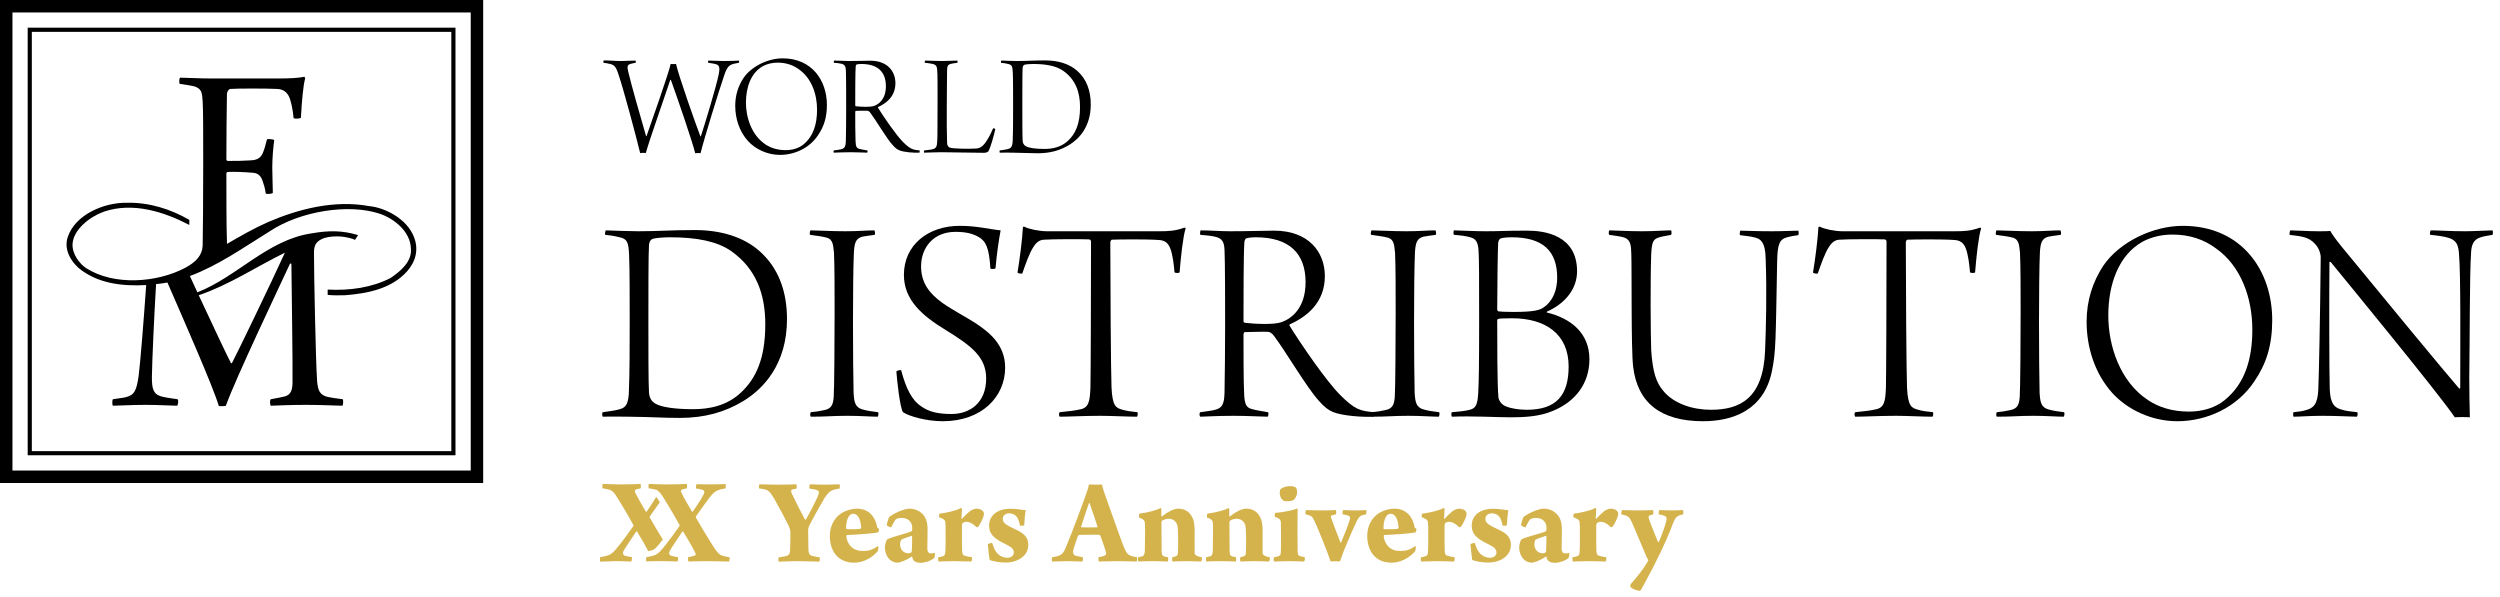 <?xml version="1.0" encoding="UTF-8" standalone="no"?>
<!DOCTYPE svg PUBLIC "-//W3C//DTD SVG 1.1//EN" "http://www.w3.org/Graphics/SVG/1.1/DTD/svg11.dtd">
<svg width="100%" height="100%" viewBox="0 0 310 74" version="1.1" xmlns="http://www.w3.org/2000/svg" xmlns:xlink="http://www.w3.org/1999/xlink" xml:space="preserve" xmlns:serif="http://www.serif.com/" style="fill-rule:evenodd;clip-rule:evenodd;stroke-linejoin:round;stroke-miterlimit:2;">
    <g id="Artboard1" transform="matrix(0.963,0,0,1.23,0,0)">
        <rect x="0" y="0" width="322" height="60.17" style="fill:none;"/>
        <g transform="matrix(0.276,0,0,0.216,0,0)">
            <path d="M225.421,225.421L0,225.421L0,0L225.421,0L225.421,225.421ZM219.613,5.817L5.808,5.817L5.808,219.612L219.613,219.612L219.613,5.817ZM212.5,212.5L12.917,212.5L12.917,12.921L212.5,12.921L212.5,212.5ZM210.562,14.858L14.85,14.858L14.85,210.567L210.562,210.567L210.562,14.858ZM129.587,36.637C135.255,36.637 139.471,36.375 141.842,35.85C142.238,35.85 142.367,36.375 142.367,36.637C141.446,39.804 140.788,47.442 140.392,54.95C140.129,55.346 137.496,55.613 136.967,55.088C136.571,50.608 135.779,47.713 135.125,45.738C134.067,43.096 132.225,41.646 129.329,41.513C124.842,41.254 110.087,41.254 107.458,41.513C106.529,41.646 105.875,42.963 105.875,43.888C105.742,50.471 105.613,65.487 105.613,74.45C105.613,74.846 106.004,75.108 106.271,75.108C110.879,75.108 112.8,75.108 116.887,74.846C120.837,74.717 122.025,72.996 122.813,70.896C123.471,69.308 123.996,67.204 124.525,65.096C125.054,64.704 127.421,64.962 127.95,65.363C127.55,68.125 127.025,73.396 127.025,78.133C127.025,82.621 127.287,86.704 127.287,89.996C126.896,90.525 124.658,90.654 123.996,90.388C123.6,87.492 123.075,86.175 122.546,84.592C121.758,81.958 120.179,80.779 118.071,80.642C113.458,80.246 109.033,80.117 106.271,80.246C105.875,80.246 105.613,80.779 105.613,81.033C105.613,89.071 105.613,106.654 105.875,112.454C105.892,113.021 105.896,113.475 105.892,113.842C112.15,110.154 118.462,106.579 125.075,103.642C139.25,97.55 155.95,93.179 172.388,96.221C179.342,96.875 189.879,101.921 193.196,110.792C195.379,116.425 193.996,122.067 189.879,126.679C182.708,134.7 171.608,137.008 160.742,137.808C158.088,137.829 155.454,137.917 152.871,137.642L152.871,135.158C163.25,135.708 173.546,134.2 182.158,129.783C186.933,126.592 192.354,121.971 191.688,115.887C191.421,108.067 183.896,102.004 177.146,99.75C162.7,94.925 140.05,98.475 125.733,108.017C113.667,115.479 101.871,123.9 88.587,128.829C89.729,131.329 90.9,133.875 92.083,136.433C110.558,129.217 124.787,112 145.221,108.942C153.604,107.463 159.758,107.554 167.054,109.721L165.637,111.942C162.658,110.7 159.55,110.325 157.3,110.321C154.079,110.312 151.671,110.85 150.233,111.517C147.158,112.929 146.496,115.071 146.483,117.696C146.446,125.863 147.275,168.417 147.933,177.771C148.329,182.242 149.121,184.358 152.942,185.271C154.779,185.667 156.887,185.929 159.921,186.333C160.187,186.854 160.187,188.704 159.787,189.362C156.758,189.362 150.7,188.962 142.925,188.962C135.813,188.962 129.617,189.225 126.325,189.362C125.933,188.962 125.8,186.721 126.325,186.333C129.354,185.804 131.333,185.404 132.917,185.008C135.683,184.217 136.338,182.113 136.471,178.95C136.6,170.396 136.075,134.554 135.942,123.096C135.813,122.954 135.55,122.954 135.288,123.096C131.463,131.396 109.729,176.971 105.383,189.362C104.85,189.625 102.613,189.625 102.092,189.492C99.442,180.5 85.579,149.062 78.108,131.854C76.388,132.2 74.6,132.408 72.813,132.6C71.95,147.033 70.967,168.354 70.862,176.05C70.862,181.192 71.396,183.95 75.213,185.008C77.187,185.542 79.167,185.804 82.854,186.333C83.379,186.721 83.113,189.092 82.592,189.362C79.954,189.362 74.554,188.962 67.967,188.962C61.117,188.962 55.054,189.362 52.683,189.362C52.292,188.962 52.292,186.721 52.683,186.333C54.792,185.929 56.9,185.804 58.613,185.404C62.696,184.358 63.621,182.504 64.675,175.529C65.529,168.796 67.125,148.404 68.204,133.054C56.808,133.663 45.45,132.292 36.679,125.096C32.704,121.521 29.788,116.179 31.592,110.683C35.1,99.958 48.954,94.425 59.163,94.646C69.554,94.371 79.679,97.612 88.329,102.621L88.329,104.992C76.663,98.904 62.112,94.196 48.608,98.75L47.942,99.004C41.85,101.258 34.325,107.088 33.854,113.754C33.525,118.525 37.192,123.267 40.387,125.271C53.279,133.379 73.137,132.017 86.379,125.008C91.383,122.363 94.3,119.213 94.546,114.754C94.679,110.146 94.808,91.313 94.808,76.158C94.808,61.804 94.808,51.392 94.546,47.308C94.283,43.096 94.017,41.646 91.121,40.458C89.412,39.937 87.296,39.675 83.871,39.142C83.479,38.883 83.608,36.508 84.004,36.246C86.513,36.246 92.437,36.637 99.683,36.637L129.587,36.637ZM132.913,117.933C126.379,132.342 110.396,165.354 108.279,169.329C108.15,169.6 107.883,169.6 107.75,169.467C106.454,167.042 99.587,152.629 92.717,137.804C106.917,132.971 119.504,124.521 132.913,117.933Z"/>
        </g>
        <g transform="matrix(1.152,0,0,0.902,0,0)">
            <path d="M114.305,15.715C114.271,15.184 114.271,13.304 114.271,11.791C114.271,10.345 114.271,8 114.305,7.6C114.321,7.334 114.438,7.268 114.519,7.234C114.687,7.185 115.12,7.151 115.468,7.151C116.915,7.151 118.063,7.367 118.843,7.917C120.208,8.881 120.721,10.278 120.721,11.957C120.721,13.887 120.191,14.967 119.375,15.732C118.594,16.463 117.629,16.646 116.732,16.646C115.718,16.646 114.985,16.53 114.671,16.348C114.403,16.198 114.321,15.965 114.305,15.715ZM111.893,7.019C112.258,7.052 112.492,7.101 112.691,7.151C113.124,7.251 113.173,7.451 113.206,8.133C113.239,8.714 113.239,10.876 113.239,11.708C113.239,13.088 113.239,14.702 113.191,15.815C113.14,16.515 112.924,16.581 112.641,16.664C112.391,16.729 112.093,16.763 111.759,16.813C111.71,16.813 111.71,17.046 111.759,17.063C112.141,17.046 112.99,17.063 113.173,17.063C114.586,17.079 115.052,17.13 116,17.13C117.38,17.13 118.496,16.813 119.508,16.198C120.606,15.533 121.92,14.169 121.92,11.674C121.92,10.145 121.455,8.848 120.408,7.917C119.526,7.134 118.279,6.752 116.833,6.752C115.536,6.752 114.819,6.819 113.722,6.819C113.289,6.819 112.342,6.786 111.926,6.769C111.893,6.786 111.86,6.985 111.893,7.019ZM103.381,7.019C103.549,7.035 103.997,7.085 104.196,7.134C104.712,7.251 104.745,7.417 104.78,8.249C104.795,8.598 104.795,9.58 104.795,11.309C104.795,15.167 104.78,15.483 104.745,15.949C104.712,16.497 104.53,16.613 104.181,16.697C103.948,16.747 103.665,16.763 103.299,16.813C103.265,16.863 103.265,17.03 103.299,17.063C103.563,17.063 104.562,17.013 105.228,17.013C105.943,17.013 109.134,17.079 109.983,17.079C110.266,17.079 110.415,16.98 110.5,16.88C110.732,16.431 111.115,15.084 111.247,14.436C111.232,14.369 111.048,14.319 110.999,14.352C110.682,15.117 110.284,15.783 110.049,16.065C109.767,16.415 109.485,16.581 109.134,16.597C108.455,16.646 106.458,16.646 106.127,16.481C106.01,16.431 105.877,16.264 105.86,15.998C105.827,15.117 105.81,13.171 105.827,11.725C105.843,10.361 105.843,8.415 105.86,7.867C105.877,7.451 105.894,7.234 106.292,7.134C106.508,7.085 106.658,7.068 106.99,7.019C107.057,7.001 107.04,6.786 106.99,6.769C106.708,6.769 106.077,6.819 105.261,6.819C104.346,6.819 103.765,6.769 103.415,6.769C103.365,6.786 103.347,7.001 103.381,7.019ZM96.276,7.151C98.12,7.151 99.02,8.049 99.02,9.629C99.02,11.059 98.255,11.642 97.689,11.841C97.273,11.991 96.209,11.941 95.66,11.874C95.645,11.874 95.594,11.825 95.594,11.791C95.594,10.693 95.594,7.983 95.645,7.417C95.645,7.351 95.694,7.234 95.726,7.218C95.86,7.168 96.093,7.151 96.276,7.151ZM93.215,7.019C93.498,7.035 93.797,7.068 94.013,7.118C94.428,7.201 94.53,7.434 94.545,7.85C94.58,8.448 94.58,11.059 94.58,12.024C94.58,12.905 94.563,15.284 94.545,15.732C94.53,16.348 94.428,16.581 94.029,16.68C93.864,16.729 93.548,16.763 93.215,16.813C93.147,16.83 93.147,17.046 93.215,17.063C93.465,17.063 94.047,17.013 95.076,17.013C95.775,17.013 96.708,17.063 96.925,17.063C96.975,17.013 96.992,16.846 96.941,16.813C96.642,16.763 96.326,16.714 96.076,16.646C95.775,16.564 95.645,16.448 95.627,15.732C95.594,15.117 95.594,13.388 95.594,12.506C95.594,12.473 95.627,12.39 95.66,12.39C95.942,12.39 96.642,12.357 96.925,12.373C97.04,12.373 97.174,12.44 97.306,12.639C97.972,13.537 99.119,15.499 99.752,16.182C100.049,16.53 100.284,16.697 100.516,16.796C101.016,17.013 102.179,17.097 102.762,17.063C102.793,17.046 102.81,16.846 102.793,16.813C102.031,16.747 101.73,16.664 100.931,15.865C100.167,15.101 98.786,13.088 98.138,12.04C98.12,12.024 98.12,11.991 98.155,11.957C99.087,11.541 100.084,10.76 100.084,9.296C100.084,7.949 99.168,6.786 97.29,6.786C96.708,6.786 95.942,6.819 94.846,6.819C94.397,6.819 93.631,6.769 93.232,6.769C93.197,6.786 93.183,6.985 93.215,7.019ZM87.835,16.78C86.919,16.78 86.171,16.547 85.572,16.148C84.026,15.134 83.377,13.155 83.377,11.476C83.377,9.746 83.943,8.149 85.257,7.4C85.723,7.151 86.271,7.001 86.919,7.001C87.884,7.001 88.667,7.285 89.298,7.75C90.711,8.731 91.326,10.527 91.326,12.257C91.326,13.853 90.926,15.233 89.797,16.148C89.314,16.547 88.615,16.78 87.835,16.78ZM87.186,17.312C88.815,17.312 90.497,16.547 91.442,15.101C92.091,14.152 92.426,13.121 92.426,11.725C92.426,9.014 90.761,6.52 87.485,6.52C85.872,6.52 84.01,7.384 83.095,8.731C82.529,9.596 82.18,10.627 82.18,11.808C82.18,13.238 82.629,14.668 83.594,15.749C84.425,16.664 85.756,17.312 87.186,17.312ZM67.465,7.019C67.747,7.052 67.947,7.085 68.196,7.151C68.662,7.268 68.846,7.417 69.161,8.415C69.693,9.979 71.106,15.25 71.555,17.113C71.638,17.079 72.121,17.079 72.188,17.097C72.52,15.849 74.366,10.61 74.915,8.947L74.981,8.914C75.847,11.326 77.342,15.683 77.709,17.13C77.792,17.097 78.241,17.113 78.307,17.113C78.689,15.55 80.353,10.145 80.984,8.315C81.217,7.65 81.4,7.384 81.75,7.218C81.9,7.151 82.166,7.085 82.581,7.019C82.631,6.985 82.631,6.802 82.581,6.769C82.265,6.786 81.882,6.819 80.901,6.819C80.287,6.819 79.505,6.769 79.172,6.769C79.123,6.802 79.139,6.968 79.172,7.019C79.604,7.068 79.804,7.118 80.054,7.185C80.469,7.301 80.453,7.717 80.336,8.298C80.037,9.78 78.74,14.003 78.34,15.233C78.324,15.233 78.307,15.25 78.291,15.25C77.725,13.787 75.829,8.382 75.563,7.151C75.48,7.168 75.082,7.168 74.965,7.151C74.682,8.366 72.803,13.671 72.271,15.2C72.254,15.217 72.22,15.217 72.22,15.233C71.623,13.171 70.574,9.529 70.209,7.966C70.076,7.451 70.159,7.251 70.392,7.168C70.558,7.101 70.641,7.101 71.04,7.019C71.073,6.985 71.073,6.802 71.04,6.769C70.691,6.786 70.258,6.802 69.443,6.819C68.729,6.819 68.163,6.752 67.498,6.752C67.432,6.786 67.432,6.985 67.465,7.019Z" style="fill-rule:nonzero;"/>
        </g>
        <g transform="matrix(0.776,0,0,0.607,-486.51,9.169)">
            <g transform="matrix(50,0,0,50,726.034,53.953)">
                <path d="M0.027,-0.601C0.049,-0.599 0.063,-0.596 0.075,-0.593C0.101,-0.587 0.104,-0.575 0.106,-0.534C0.108,-0.499 0.108,-0.369 0.108,-0.319C0.108,-0.236 0.108,-0.139 0.105,-0.072C0.102,-0.03 0.089,-0.026 0.072,-0.021C0.057,-0.017 0.039,-0.015 0.019,-0.012C0.016,-0.012 0.016,0.002 0.019,0.003C0.042,0.002 0.093,0.003 0.104,0.003C0.189,0.004 0.217,0.007 0.274,0.007C0.357,0.007 0.424,-0.012 0.485,-0.049C0.551,-0.089 0.63,-0.171 0.63,-0.321C0.63,-0.413 0.602,-0.491 0.539,-0.547C0.486,-0.594 0.411,-0.617 0.324,-0.617C0.246,-0.617 0.203,-0.613 0.137,-0.613C0.111,-0.613 0.054,-0.615 0.029,-0.616C0.027,-0.615 0.025,-0.603 0.027,-0.601ZM0.172,-0.078C0.17,-0.11 0.17,-0.223 0.17,-0.314C0.17,-0.401 0.17,-0.542 0.172,-0.566C0.173,-0.582 0.18,-0.586 0.185,-0.588C0.195,-0.591 0.221,-0.593 0.242,-0.593C0.329,-0.593 0.398,-0.58 0.445,-0.547C0.527,-0.489 0.558,-0.405 0.558,-0.304C0.558,-0.188 0.526,-0.123 0.477,-0.077C0.43,-0.033 0.372,-0.022 0.318,-0.022C0.257,-0.022 0.213,-0.029 0.194,-0.04C0.178,-0.049 0.173,-0.063 0.172,-0.078Z" style="fill-rule:nonzero;"/>
            </g>
            <g transform="matrix(50,0,0,50,760.034,53.953)">
                <path d="M0.027,-0.601C0.051,-0.598 0.07,-0.595 0.081,-0.592C0.104,-0.586 0.103,-0.565 0.106,-0.541C0.108,-0.495 0.108,-0.417 0.108,-0.342C0.108,-0.259 0.107,-0.086 0.105,-0.062C0.103,-0.039 0.099,-0.024 0.074,-0.019C0.062,-0.016 0.043,-0.013 0.029,-0.012C0.027,-0.01 0.026,-0 0.029,0.003C0.081,0.003 0.101,-0 0.15,-0C0.194,-0 0.23,0.003 0.251,0.003C0.253,0.001 0.255,-0.009 0.252,-0.012C0.233,-0.014 0.215,-0.017 0.201,-0.021C0.176,-0.028 0.173,-0.045 0.171,-0.076C0.17,-0.109 0.169,-0.22 0.169,-0.314C0.169,-0.401 0.17,-0.501 0.172,-0.543C0.174,-0.574 0.178,-0.589 0.2,-0.595C0.209,-0.597 0.226,-0.599 0.241,-0.601C0.243,-0.604 0.242,-0.613 0.24,-0.616C0.216,-0.616 0.186,-0.613 0.144,-0.613C0.098,-0.613 0.046,-0.616 0.028,-0.616C0.026,-0.614 0.024,-0.603 0.027,-0.601Z" style="fill-rule:nonzero;"/>
            </g>
            <g transform="matrix(50,0,0,50,773.884,53.953)">
                <path d="M0.052,-0.151C0.05,-0.153 0.038,-0.151 0.036,-0.147C0.038,-0.118 0.048,-0.026 0.058,-0.012C0.079,0.002 0.136,0.018 0.19,0.018C0.319,0.018 0.397,-0.063 0.397,-0.16C0.397,-0.237 0.343,-0.278 0.3,-0.307C0.271,-0.326 0.224,-0.35 0.186,-0.377C0.147,-0.406 0.117,-0.441 0.118,-0.499C0.119,-0.558 0.158,-0.611 0.232,-0.611C0.265,-0.611 0.288,-0.606 0.309,-0.594C0.333,-0.58 0.344,-0.558 0.348,-0.489C0.35,-0.487 0.363,-0.487 0.365,-0.49C0.369,-0.537 0.376,-0.584 0.382,-0.616C0.342,-0.62 0.304,-0.631 0.246,-0.631C0.142,-0.631 0.061,-0.568 0.061,-0.468C0.061,-0.384 0.123,-0.332 0.198,-0.286C0.286,-0.232 0.334,-0.195 0.334,-0.124C0.334,-0.044 0.281,-0.006 0.219,-0.006C0.175,-0.006 0.144,-0.013 0.119,-0.031C0.088,-0.051 0.068,-0.09 0.052,-0.151Z" style="fill-rule:nonzero;"/>
            </g>
            <g transform="matrix(50,0,0,50,794.934,53.953)">
                <path d="M0.415,-0.012C0.394,-0.014 0.38,-0.016 0.366,-0.02C0.344,-0.026 0.332,-0.031 0.329,-0.094C0.327,-0.141 0.325,-0.433 0.325,-0.576C0.325,-0.579 0.327,-0.584 0.33,-0.585C0.355,-0.586 0.446,-0.587 0.486,-0.584C0.506,-0.583 0.517,-0.574 0.524,-0.556C0.532,-0.536 0.536,-0.501 0.538,-0.477C0.539,-0.474 0.554,-0.473 0.555,-0.477C0.559,-0.527 0.566,-0.594 0.575,-0.623C0.575,-0.624 0.572,-0.625 0.571,-0.625C0.54,-0.614 0.52,-0.613 0.486,-0.613L0.115,-0.613C0.09,-0.613 0.055,-0.62 0.04,-0.628C0.038,-0.629 0.035,-0.627 0.035,-0.627C0.033,-0.587 0.024,-0.517 0.017,-0.476C0.018,-0.473 0.031,-0.471 0.033,-0.473C0.044,-0.505 0.057,-0.542 0.07,-0.561C0.079,-0.576 0.091,-0.585 0.106,-0.585C0.127,-0.587 0.236,-0.587 0.255,-0.586C0.257,-0.586 0.261,-0.583 0.261,-0.579C0.261,-0.417 0.26,-0.122 0.259,-0.093C0.257,-0.048 0.254,-0.026 0.223,-0.021C0.211,-0.018 0.189,-0.015 0.157,-0.012C0.154,-0.009 0.154,-0.001 0.157,0.003C0.186,0.003 0.238,-0 0.293,-0C0.327,-0 0.384,0.003 0.413,0.003C0.416,0.002 0.417,-0.009 0.415,-0.012Z" style="fill-rule:nonzero;"/>
            </g>
            <g transform="matrix(50,0,0,50,824.834,53.953)">
                <path d="M0.026,-0.601C0.043,-0.6 0.061,-0.598 0.074,-0.595C0.099,-0.59 0.105,-0.576 0.106,-0.551C0.108,-0.515 0.108,-0.358 0.108,-0.3C0.108,-0.247 0.107,-0.104 0.106,-0.077C0.105,-0.04 0.099,-0.026 0.075,-0.02C0.065,-0.017 0.046,-0.015 0.026,-0.012C0.022,-0.011 0.022,0.002 0.026,0.003C0.041,0.003 0.076,-0 0.138,-0C0.18,-0 0.236,0.003 0.249,0.003C0.252,-0 0.253,-0.01 0.25,-0.012C0.232,-0.015 0.213,-0.018 0.198,-0.022C0.18,-0.027 0.172,-0.034 0.171,-0.077C0.169,-0.114 0.169,-0.218 0.169,-0.271C0.169,-0.273 0.171,-0.278 0.173,-0.278C0.19,-0.278 0.232,-0.28 0.249,-0.279C0.256,-0.279 0.264,-0.275 0.272,-0.263C0.312,-0.209 0.381,-0.091 0.419,-0.05C0.437,-0.029 0.451,-0.019 0.465,-0.013C0.495,-0 0.565,0.005 0.6,0.003C0.602,0.002 0.603,-0.01 0.602,-0.012C0.556,-0.016 0.538,-0.021 0.49,-0.069C0.444,-0.115 0.361,-0.236 0.322,-0.299C0.321,-0.3 0.321,-0.302 0.323,-0.304C0.379,-0.329 0.439,-0.376 0.439,-0.464C0.439,-0.545 0.384,-0.615 0.271,-0.615C0.236,-0.615 0.19,-0.613 0.124,-0.613C0.097,-0.613 0.051,-0.616 0.027,-0.616C0.025,-0.615 0.024,-0.603 0.026,-0.601ZM0.21,-0.593C0.321,-0.593 0.375,-0.539 0.375,-0.444C0.375,-0.358 0.329,-0.323 0.295,-0.311C0.27,-0.302 0.206,-0.305 0.173,-0.309C0.172,-0.309 0.169,-0.312 0.169,-0.314C0.169,-0.38 0.169,-0.543 0.172,-0.577C0.172,-0.581 0.175,-0.588 0.177,-0.589C0.185,-0.592 0.199,-0.593 0.21,-0.593Z" style="fill-rule:nonzero;"/>
            </g>
            <g transform="matrix(50,0,0,50,853.134,53.953)">
                <path d="M0.027,-0.601C0.051,-0.598 0.07,-0.595 0.081,-0.592C0.104,-0.586 0.103,-0.565 0.106,-0.541C0.108,-0.495 0.108,-0.417 0.108,-0.342C0.108,-0.259 0.107,-0.086 0.105,-0.062C0.103,-0.039 0.099,-0.024 0.074,-0.019C0.062,-0.016 0.043,-0.013 0.029,-0.012C0.027,-0.01 0.026,-0 0.029,0.003C0.081,0.003 0.101,-0 0.15,-0C0.194,-0 0.23,0.003 0.251,0.003C0.253,0.001 0.255,-0.009 0.252,-0.012C0.233,-0.014 0.215,-0.017 0.201,-0.021C0.176,-0.028 0.173,-0.045 0.171,-0.076C0.17,-0.109 0.169,-0.22 0.169,-0.314C0.169,-0.401 0.17,-0.501 0.172,-0.543C0.174,-0.574 0.178,-0.589 0.2,-0.595C0.209,-0.597 0.226,-0.599 0.241,-0.601C0.243,-0.604 0.242,-0.613 0.24,-0.616C0.216,-0.616 0.186,-0.613 0.144,-0.613C0.098,-0.613 0.046,-0.616 0.028,-0.616C0.026,-0.614 0.024,-0.603 0.027,-0.601Z" style="fill-rule:nonzero;"/>
            </g>
            <g transform="matrix(50,0,0,50,866.984,53.953)">
                <path d="M0.025,-0.601C0.041,-0.6 0.068,-0.597 0.082,-0.592C0.097,-0.587 0.104,-0.577 0.106,-0.55C0.108,-0.515 0.108,-0.465 0.108,-0.31C0.108,-0.174 0.107,-0.11 0.105,-0.077C0.103,-0.037 0.097,-0.025 0.077,-0.02C0.059,-0.015 0.037,-0.014 0.018,-0.012C0.015,-0.011 0.015,0.001 0.018,0.003C0.082,-0 0.166,0.005 0.211,0.005C0.256,0.005 0.307,0.003 0.352,-0.016C0.428,-0.047 0.474,-0.108 0.474,-0.188C0.474,-0.275 0.412,-0.324 0.333,-0.343C0.332,-0.344 0.332,-0.345 0.333,-0.346C0.394,-0.373 0.433,-0.422 0.433,-0.48C0.433,-0.601 0.324,-0.615 0.268,-0.615C0.191,-0.615 0.18,-0.613 0.132,-0.613C0.09,-0.613 0.066,-0.615 0.025,-0.616C0.022,-0.615 0.022,-0.602 0.025,-0.601ZM0.216,-0.593C0.32,-0.593 0.367,-0.547 0.367,-0.459C0.367,-0.419 0.354,-0.382 0.322,-0.36C0.309,-0.351 0.29,-0.345 0.222,-0.345C0.191,-0.345 0.18,-0.346 0.172,-0.347C0.17,-0.347 0.168,-0.351 0.168,-0.353C0.168,-0.431 0.17,-0.559 0.171,-0.572C0.171,-0.578 0.174,-0.587 0.179,-0.589C0.184,-0.591 0.198,-0.593 0.216,-0.593ZM0.266,-0.02C0.245,-0.02 0.206,-0.024 0.188,-0.036C0.18,-0.042 0.173,-0.051 0.172,-0.062C0.168,-0.1 0.168,-0.256 0.168,-0.318C0.168,-0.32 0.17,-0.321 0.172,-0.322C0.175,-0.323 0.188,-0.324 0.217,-0.324C0.329,-0.324 0.405,-0.271 0.405,-0.164C0.405,-0.069 0.365,-0.02 0.266,-0.02Z" style="fill-rule:nonzero;"/>
            </g>
            <g transform="matrix(50,0,0,50,892.834,53.953)">
                <path d="M0.023,-0.601C0.036,-0.599 0.062,-0.596 0.073,-0.592C0.095,-0.584 0.095,-0.564 0.096,-0.538C0.098,-0.487 0.095,-0.223 0.102,-0.164C0.116,-0.043 0.194,0.018 0.334,0.018C0.432,0.018 0.537,-0.018 0.563,-0.15C0.576,-0.215 0.575,-0.247 0.58,-0.512C0.581,-0.571 0.588,-0.586 0.613,-0.593C0.623,-0.596 0.635,-0.598 0.65,-0.6C0.652,-0.602 0.652,-0.613 0.65,-0.615C0.635,-0.615 0.602,-0.613 0.563,-0.613C0.505,-0.613 0.472,-0.615 0.458,-0.615C0.456,-0.613 0.455,-0.602 0.457,-0.6C0.477,-0.597 0.485,-0.597 0.499,-0.594C0.523,-0.589 0.541,-0.582 0.542,-0.519C0.546,-0.41 0.543,-0.293 0.54,-0.217C0.534,-0.057 0.456,-0.02 0.36,-0.02C0.3,-0.02 0.237,-0.04 0.202,-0.083C0.179,-0.11 0.167,-0.144 0.162,-0.218C0.16,-0.271 0.159,-0.454 0.162,-0.536C0.164,-0.578 0.169,-0.586 0.186,-0.592C0.198,-0.596 0.208,-0.597 0.228,-0.601C0.23,-0.603 0.23,-0.614 0.228,-0.616C0.207,-0.616 0.174,-0.613 0.131,-0.613C0.087,-0.613 0.036,-0.616 0.023,-0.616C0.021,-0.614 0.02,-0.603 0.023,-0.601Z" style="fill-rule:nonzero;"/>
            </g>
            <g transform="matrix(50,0,0,50,926.934,53.953)">
                <path d="M0.415,-0.012C0.394,-0.014 0.38,-0.016 0.366,-0.02C0.344,-0.026 0.332,-0.031 0.329,-0.094C0.327,-0.141 0.325,-0.433 0.325,-0.576C0.325,-0.579 0.327,-0.584 0.33,-0.585C0.355,-0.586 0.446,-0.587 0.486,-0.584C0.506,-0.583 0.517,-0.574 0.524,-0.556C0.532,-0.536 0.536,-0.501 0.538,-0.477C0.539,-0.474 0.554,-0.473 0.555,-0.477C0.559,-0.527 0.566,-0.594 0.575,-0.623C0.575,-0.624 0.572,-0.625 0.571,-0.625C0.54,-0.614 0.52,-0.613 0.486,-0.613L0.115,-0.613C0.09,-0.613 0.055,-0.62 0.04,-0.628C0.038,-0.629 0.035,-0.627 0.035,-0.627C0.033,-0.587 0.024,-0.517 0.017,-0.476C0.018,-0.473 0.031,-0.471 0.033,-0.473C0.044,-0.505 0.057,-0.542 0.07,-0.561C0.079,-0.576 0.091,-0.585 0.106,-0.585C0.127,-0.587 0.236,-0.587 0.255,-0.586C0.257,-0.586 0.261,-0.583 0.261,-0.579C0.261,-0.417 0.26,-0.122 0.259,-0.093C0.257,-0.048 0.254,-0.026 0.223,-0.021C0.211,-0.018 0.189,-0.015 0.157,-0.012C0.154,-0.009 0.154,-0.001 0.157,0.003C0.186,0.003 0.238,-0 0.293,-0C0.327,-0 0.384,0.003 0.413,0.003C0.416,0.002 0.417,-0.009 0.415,-0.012Z" style="fill-rule:nonzero;"/>
            </g>
            <g transform="matrix(50,0,0,50,956.834,53.953)">
                <path d="M0.027,-0.601C0.051,-0.598 0.07,-0.595 0.081,-0.592C0.104,-0.586 0.103,-0.565 0.106,-0.541C0.108,-0.495 0.108,-0.417 0.108,-0.342C0.108,-0.259 0.107,-0.086 0.105,-0.062C0.103,-0.039 0.099,-0.024 0.074,-0.019C0.062,-0.016 0.043,-0.013 0.029,-0.012C0.027,-0.01 0.026,-0 0.029,0.003C0.081,0.003 0.101,-0 0.15,-0C0.194,-0 0.23,0.003 0.251,0.003C0.253,0.001 0.255,-0.009 0.252,-0.012C0.233,-0.014 0.215,-0.017 0.201,-0.021C0.176,-0.028 0.173,-0.045 0.171,-0.076C0.17,-0.109 0.169,-0.22 0.169,-0.314C0.169,-0.401 0.17,-0.501 0.172,-0.543C0.174,-0.574 0.178,-0.589 0.2,-0.595C0.209,-0.597 0.226,-0.599 0.241,-0.601C0.243,-0.604 0.242,-0.613 0.24,-0.616C0.216,-0.616 0.186,-0.613 0.144,-0.613C0.098,-0.613 0.046,-0.616 0.028,-0.616C0.026,-0.614 0.024,-0.603 0.027,-0.601Z" style="fill-rule:nonzero;"/>
            </g>
            <g transform="matrix(50,0,0,50,970.684,53.953)">
                <path d="M0.351,0.018C0.449,0.018 0.55,-0.028 0.607,-0.115C0.646,-0.172 0.666,-0.234 0.666,-0.318C0.666,-0.481 0.566,-0.631 0.369,-0.631C0.272,-0.631 0.16,-0.579 0.105,-0.498C0.071,-0.446 0.05,-0.384 0.05,-0.313C0.05,-0.227 0.077,-0.141 0.135,-0.076C0.185,-0.021 0.265,0.018 0.351,0.018ZM0.39,-0.014C0.335,-0.014 0.29,-0.028 0.254,-0.052C0.161,-0.113 0.122,-0.232 0.122,-0.333C0.122,-0.437 0.156,-0.533 0.235,-0.578C0.263,-0.593 0.296,-0.602 0.335,-0.602C0.393,-0.602 0.44,-0.585 0.478,-0.557C0.563,-0.498 0.6,-0.39 0.6,-0.286C0.6,-0.19 0.576,-0.107 0.508,-0.052C0.479,-0.028 0.437,-0.014 0.39,-0.014Z" style="fill-rule:nonzero;"/>
            </g>
            <g transform="matrix(50,0,0,50,1006.48,53.953)">
                <path d="M0.008,-0.601C0.049,-0.596 0.072,-0.594 0.093,-0.57C0.106,-0.556 0.111,-0.537 0.111,-0.528C0.109,-0.318 0.105,-0.134 0.103,-0.088C0.101,-0.036 0.085,-0.025 0.062,-0.019C0.049,-0.015 0.04,-0.014 0.021,-0.012C0.019,-0.011 0.019,0.001 0.021,0.003C0.041,0.003 0.073,-0 0.118,-0C0.169,-0 0.212,0.003 0.231,0.003C0.233,0.002 0.235,-0.011 0.232,-0.012C0.214,-0.014 0.193,-0.016 0.179,-0.021C0.158,-0.027 0.143,-0.038 0.141,-0.088C0.139,-0.146 0.139,-0.411 0.14,-0.51C0.14,-0.511 0.143,-0.512 0.144,-0.511C0.189,-0.456 0.506,-0.07 0.556,0.005C0.566,0.004 0.597,0.004 0.606,0.005C0.605,-0.026 0.604,-0.082 0.604,-0.127C0.606,-0.261 0.605,-0.468 0.61,-0.542C0.611,-0.565 0.617,-0.586 0.642,-0.593C0.655,-0.597 0.663,-0.598 0.681,-0.601C0.683,-0.603 0.683,-0.614 0.681,-0.616C0.67,-0.616 0.618,-0.613 0.59,-0.613C0.543,-0.613 0.501,-0.616 0.476,-0.616C0.474,-0.614 0.472,-0.603 0.475,-0.601C0.498,-0.599 0.519,-0.596 0.536,-0.591C0.564,-0.582 0.568,-0.564 0.57,-0.537C0.576,-0.467 0.574,-0.227 0.574,-0.092C0.573,-0.091 0.572,-0.091 0.571,-0.09C0.535,-0.131 0.298,-0.418 0.182,-0.56C0.155,-0.593 0.146,-0.608 0.143,-0.614C0.134,-0.613 0.121,-0.613 0.101,-0.613C0.07,-0.613 0.024,-0.616 0.01,-0.616C0.008,-0.614 0.007,-0.603 0.008,-0.601Z" style="fill-rule:nonzero;"/>
            </g>
        </g>
        <g transform="matrix(1.304,0,0,1.021,83.952,49.936)">
            <path d="M0,5.423C-0.137,5.464 -0.235,5.488 -0.364,5.515C-0.664,4.93 -1.084,4.208 -1.473,3.584C-1.486,3.547 -1.549,3.559 -1.561,3.584C-2.328,4.74 -2.817,5.431 -2.855,5.619C-2.893,5.783 -2.843,5.933 -2.566,5.996C-2.378,6.034 -2.29,6.059 -1.976,6.109C-1.963,6.159 -2.001,6.486 -2.026,6.536C-2.516,6.536 -3.131,6.486 -3.646,6.499C-4.212,6.511 -4.777,6.536 -5.116,6.549C-5.154,6.486 -5.141,6.134 -5.116,6.109C-4.79,6.046 -4.651,6.021 -4.4,5.946C-4.136,5.87 -3.898,5.732 -3.483,5.23C-2.918,4.551 -2.227,3.597 -1.838,3.032C-1.825,3.006 -1.825,2.931 -1.838,2.918C-2.277,2.127 -2.88,1.097 -3.282,0.456C-3.722,-0.26 -3.873,-0.473 -4.287,-0.574C-4.513,-0.636 -4.626,-0.662 -4.865,-0.687C-4.928,-0.737 -4.903,-1.101 -4.852,-1.126C-4.4,-1.126 -3.81,-1.076 -3.119,-1.076C-2.29,-1.076 -1.36,-1.114 -1.122,-1.126C-1.084,-1.076 -1.096,-0.724 -1.122,-0.687C-1.235,-0.674 -1.448,-0.624 -1.574,-0.586C-1.687,-0.536 -1.725,-0.398 -1.674,-0.31C-1.423,0.218 -0.946,1.034 -0.607,1.612C-0.594,1.625 -0.556,1.637 -0.531,1.612C-0.155,1.067 0.206,0.528 0.419,0.147C0.5,0.249 0.607,0.413 0.775,0.685C0.409,1.184 0.035,1.726 -0.217,2.089C-0.23,2.115 -0.242,2.152 -0.23,2.177C0.211,2.939 0.64,3.678 1.069,4.363C0.925,4.548 0.785,4.724 0.655,4.88L0.653,4.882C0.271,5.346 0.118,5.389 0.007,5.421L0,5.423ZM6.99,5.971C7.178,6.021 7.43,6.084 7.643,6.109C7.681,6.159 7.668,6.473 7.606,6.536C7.078,6.536 6.161,6.499 5.382,6.499C4.252,6.499 3.824,6.536 3.611,6.536C3.548,6.499 3.548,6.159 3.573,6.109C3.925,6.034 4.139,5.984 4.264,5.933C4.314,5.908 4.327,5.77 4.302,5.732C4,5.117 3.523,4.288 3.083,3.584C3.078,3.567 3.062,3.561 3.045,3.561C3.024,3.561 3.002,3.571 2.995,3.584C2.381,4.511 1.945,5.138 1.776,5.448C1.735,5.524 1.709,5.582 1.702,5.619C1.664,5.783 1.714,5.933 1.99,5.996C2.179,6.034 2.267,6.059 2.581,6.109C2.593,6.158 2.559,6.461 2.534,6.529C2.249,6.523 1.925,6.514 1.595,6.508C1.423,6.501 1.25,6.497 1.085,6.497C1.026,6.497 0.967,6.497 0.91,6.499L0.825,6.499C0.136,6.499 -0.292,6.513 -0.569,6.524C-0.595,6.422 -0.582,6.132 -0.56,6.109C-0.233,6.046 -0.095,6.021 0.156,5.946C0.42,5.871 0.659,5.732 1.073,5.23C1.172,5.112 1.274,4.985 1.378,4.854C1.87,4.231 2.397,3.498 2.719,3.032C2.732,3.006 2.732,2.931 2.719,2.919C2.279,2.127 1.676,1.097 1.274,0.456C1.221,0.37 1.172,0.291 1.127,0.218C0.906,-0.133 0.76,-0.328 0.58,-0.446C0.551,-0.493 0.497,-0.527 0.411,-0.549C0.293,-0.585 0.188,-0.608 0.021,-0.637C-0.051,-0.652 -0.121,-0.664 -0.205,-0.675C-0.237,-0.679 -0.271,-0.683 -0.308,-0.687C-0.371,-0.737 -0.346,-1.101 -0.296,-1.126C0.138,-1.126 0.7,-1.08 1.356,-1.076L1.438,-1.076C1.874,-1.076 2.338,-1.087 2.715,-1.098C3.054,-1.109 3.322,-1.12 3.435,-1.126C3.473,-1.076 3.46,-0.724 3.435,-0.687C3.322,-0.674 3.108,-0.624 2.983,-0.586C2.87,-0.536 2.832,-0.398 2.882,-0.31C3.134,0.218 3.611,1.034 3.95,1.612C3.957,1.619 3.973,1.627 3.99,1.627C4.002,1.627 4.015,1.623 4.025,1.612C4.616,0.758 5.169,-0.084 5.169,-0.322C5.169,-0.435 5.118,-0.511 4.968,-0.549C4.804,-0.599 4.666,-0.624 4.352,-0.674C4.314,-0.75 4.365,-1.076 4.402,-1.101C4.817,-1.101 5.231,-1.076 5.784,-1.076C6.575,-1.076 6.89,-1.114 7.266,-1.114C7.291,-1.076 7.291,-0.75 7.266,-0.687C6.94,-0.636 6.751,-0.586 6.601,-0.536C6.236,-0.41 6.023,-0.222 5.596,0.331C5.156,0.909 4.654,1.637 4.339,2.089C4.327,2.115 4.314,2.152 4.327,2.177C4.792,2.981 5.244,3.76 5.696,4.476C6.425,5.632 6.563,5.833 6.99,5.971ZM10.587,-0.676C10.537,-0.763 10.562,-1.039 10.612,-1.089C11.05,-1.089 11.676,-1.051 12.34,-1.051C13.179,-1.051 14.03,-1.076 14.255,-1.089C14.305,-1.039 14.318,-0.713 14.268,-0.663C14.155,-0.65 13.98,-0.6 13.88,-0.575C13.692,-0.525 13.717,-0.388 13.792,-0.212C14.017,0.289 14.919,2.067 15.107,2.392C15.132,2.405 15.169,2.405 15.194,2.392C15.595,1.704 16.321,0.314 16.459,-0.137C16.509,-0.362 16.472,-0.475 16.196,-0.55C15.983,-0.6 15.821,-0.625 15.545,-0.663C15.52,-0.763 15.545,-1.051 15.595,-1.089C15.908,-1.089 16.459,-1.051 17.11,-1.051C17.749,-1.051 18.124,-1.089 18.513,-1.089C18.563,-1.051 18.563,-0.713 18.513,-0.663C18.287,-0.625 18.062,-0.6 17.949,-0.55C17.599,-0.425 17.411,-0.3 17.035,0.276C16.584,1.027 15.833,2.38 15.558,2.931C15.457,3.143 15.42,3.256 15.42,3.532C15.42,4.12 15.432,4.621 15.445,5.26C15.457,5.623 15.482,5.911 15.858,5.986C16.046,6.036 16.271,6.073 16.559,6.124C16.597,6.161 16.559,6.499 16.522,6.549C16.096,6.549 15.169,6.499 14.431,6.499C13.429,6.499 13.053,6.549 12.515,6.549C12.465,6.499 12.477,6.149 12.515,6.124C12.865,6.073 13.103,6.036 13.279,5.986C13.604,5.911 13.642,5.635 13.642,5.285C13.667,4.696 13.667,4.195 13.667,3.657C13.667,3.457 13.604,3.256 13.504,3.018C13.241,2.467 12.527,1.128 12.089,0.364C11.651,-0.388 11.463,-0.5 11.15,-0.588C10.975,-0.625 10.787,-0.663 10.587,-0.676ZM22.294,5.009C22.307,5.022 22.357,5.059 22.357,5.097C22.369,5.222 22.307,5.46 22.294,5.51C21.743,6.186 20.817,6.649 19.99,6.649C19.239,6.649 18.701,6.424 18.312,6.048C17.774,5.535 17.561,4.759 17.561,3.995C17.561,2.968 18.062,2.167 18.738,1.741C19.176,1.478 19.74,1.315 20.241,1.315C21.643,1.315 22.119,2.442 22.232,3.131C22.244,3.206 22.357,3.281 22.419,3.306C22.432,3.344 22.382,3.619 22.344,3.644C21.981,3.77 20.128,3.882 19.239,3.92C19.214,3.932 19.189,4.007 19.189,4.045C19.214,4.383 19.364,4.771 19.665,5.072C19.965,5.36 20.341,5.497 20.854,5.497C21.38,5.497 21.818,5.372 22.294,5.009ZM19.865,1.816C19.439,1.816 19.164,2.43 19.164,3.269C19.164,3.281 19.189,3.344 19.239,3.344C19.527,3.356 20.366,3.356 20.579,3.306C20.616,3.294 20.654,3.244 20.654,3.194C20.616,2.392 20.341,1.816 19.865,1.816ZM25.7,3.269C25.7,3.043 25.663,2.818 25.512,2.618C25.312,2.342 24.986,2.229 24.661,2.229C24.385,2.229 24.135,2.305 24.047,2.405C23.947,2.505 23.697,3.018 23.634,3.143C23.572,3.194 23.171,3.006 23.183,2.931C23.183,2.843 23.359,2.192 23.446,2.117C24.085,1.653 25.011,1.315 25.412,1.315C26.088,1.315 26.602,1.641 26.902,2.079C27.153,2.455 27.215,2.918 27.215,3.344C27.215,3.932 27.19,4.746 27.19,5.26C27.19,5.485 27.265,5.735 27.528,5.735C27.666,5.735 27.766,5.723 27.941,5.673C27.967,5.71 27.916,6.124 27.879,6.174C27.553,6.474 26.94,6.662 26.514,6.662C26.088,6.662 25.825,6.499 25.75,6.274C25.725,6.211 25.7,6.124 25.688,6.061C25.688,6.036 25.638,6.036 25.638,6.048C25.037,6.462 24.436,6.649 24.248,6.649C23.96,6.649 23.697,6.537 23.484,6.349C23.171,6.061 22.996,5.598 22.996,5.109C22.996,4.947 23.108,4.496 23.208,4.358C23.572,4.133 25.124,3.77 25.587,3.569C25.638,3.557 25.675,3.482 25.688,3.431C25.7,3.356 25.7,3.344 25.7,3.269ZM25.688,4.058C25.688,4.033 25.663,3.995 25.65,3.995C25.337,4.108 24.736,4.283 24.598,4.396C24.561,4.433 24.498,4.696 24.498,4.809C24.498,5.447 24.936,5.723 25.312,5.723C25.425,5.723 25.525,5.71 25.587,5.648C25.625,5.623 25.663,5.548 25.663,5.422C25.688,5.034 25.688,4.27 25.688,4.058ZM32.049,1.315C32.387,1.315 32.65,1.453 32.762,1.691C32.787,1.741 32.775,1.904 32.762,1.966C32.737,2.167 32.424,2.856 32.211,3.106C32.174,3.143 32.061,3.156 32.036,3.143C31.773,2.856 31.41,2.618 31.047,2.618C30.922,2.618 30.784,2.643 30.684,2.743C30.646,2.768 30.609,2.843 30.609,2.931C30.596,3.569 30.609,5.285 30.621,5.435C30.646,5.811 30.684,5.923 30.959,5.986C31.16,6.048 31.347,6.073 31.598,6.111C31.623,6.161 31.598,6.474 31.535,6.537C31.26,6.537 30.659,6.499 29.732,6.499C29.131,6.499 28.618,6.537 28.28,6.537C28.255,6.462 28.242,6.161 28.28,6.111C28.455,6.086 28.618,6.061 28.768,5.998C28.881,5.961 28.956,5.848 28.968,5.598C28.993,5.347 29.006,4.458 28.993,3.682C28.993,3.256 28.993,2.868 28.968,2.668C28.956,2.517 28.906,2.355 28.342,2.154C28.33,2.079 28.367,1.829 28.405,1.804C28.881,1.766 30.02,1.528 30.508,1.253C30.546,1.253 30.596,1.303 30.609,1.328C30.596,1.478 30.559,2.117 30.559,2.28C30.559,2.33 30.609,2.33 30.621,2.305C30.872,2.029 31.084,1.816 31.347,1.603C31.51,1.466 31.798,1.315 32.049,1.315ZM36.907,1.466C36.819,1.904 36.794,2.43 36.757,2.968C36.694,2.993 36.394,3.018 36.344,2.993C36.243,2.467 36.093,2.104 35.793,1.916C35.642,1.829 35.467,1.779 35.254,1.779C34.891,1.779 34.641,2.017 34.641,2.305C34.641,2.655 34.766,2.843 35.855,3.344C36.832,3.782 37.157,4.208 37.157,4.896C37.157,5.998 36.093,6.637 34.916,6.637C34.265,6.637 33.727,6.512 33.338,6.387C33.288,6.124 33.176,5.034 33.163,4.821C33.201,4.784 33.514,4.684 33.589,4.696C33.789,5.36 34.027,5.748 34.403,5.973C34.603,6.099 34.879,6.161 35.079,6.161C35.48,6.161 35.73,5.948 35.73,5.648C35.73,5.31 35.505,5.109 34.941,4.834C33.652,4.22 33.288,3.745 33.288,2.981C33.288,2.079 33.99,1.328 35.404,1.328C35.605,1.328 36.043,1.353 36.294,1.391C36.607,1.441 36.757,1.466 36.907,1.466ZM39.512,6.111C40.388,5.973 40.564,5.861 40.877,5.109C41.565,3.482 42.58,0.702 42.893,-0.2C42.993,-0.45 43.118,-0.863 43.143,-1.076C43.331,-1.064 43.569,-1.051 43.794,-1.051C44.057,-1.051 44.245,-1.064 44.42,-1.076C44.483,-0.876 44.57,-0.55 44.633,-0.35C45.071,0.865 46.06,3.707 46.486,4.821C46.899,5.861 46.962,5.961 47.901,6.111C47.926,6.161 47.901,6.487 47.851,6.537C47.538,6.537 46.987,6.499 46.023,6.499C44.971,6.499 44.583,6.537 44.107,6.537C44.082,6.462 44.07,6.161 44.107,6.111C44.358,6.061 44.608,6.011 44.721,5.936C44.858,5.861 44.858,5.735 44.846,5.698C44.746,5.285 44.445,4.421 44.27,3.982C44.245,3.957 44.195,3.895 44.145,3.895C43.944,3.882 43.519,3.895 43.193,3.895C42.692,3.895 42.367,3.895 42.191,3.907C42.154,3.907 42.079,3.97 42.054,4.02C41.841,4.634 41.578,5.36 41.578,5.573C41.59,5.748 41.615,5.923 41.928,5.986C42.129,6.036 42.317,6.073 42.542,6.111C42.58,6.161 42.542,6.487 42.504,6.537C42.141,6.537 41.653,6.499 40.927,6.499C40.463,6.499 39.95,6.537 39.512,6.537C39.474,6.474 39.462,6.174 39.512,6.111ZM43.206,0.752C43.193,0.752 43.156,0.739 43.156,0.752C42.905,1.453 42.58,2.492 42.379,3.068C42.367,3.118 42.379,3.156 42.404,3.156C42.542,3.169 42.78,3.169 43.118,3.169C43.531,3.169 43.832,3.169 43.957,3.156C43.969,3.156 43.994,3.118 43.994,3.093C43.869,2.705 43.456,1.441 43.206,0.752ZM50.293,1.353L50.293,2.042C50.293,2.079 50.343,2.092 50.355,2.079C50.944,1.616 51.545,1.315 51.958,1.315C52.547,1.315 52.96,1.553 53.248,1.992C53.511,2.38 53.586,2.893 53.586,3.469C53.586,4.233 53.573,5.285 53.586,5.685C53.586,5.773 53.636,5.861 53.686,5.898C53.849,6.011 54.024,6.073 54.287,6.111C54.325,6.174 54.287,6.474 54.225,6.537C54.024,6.537 53.649,6.499 52.785,6.499C52.083,6.499 51.82,6.524 51.395,6.537C51.357,6.462 51.345,6.149 51.395,6.111C51.545,6.073 51.633,6.048 51.72,6.023C51.883,5.973 51.921,5.861 51.933,5.673C51.958,5.26 51.983,3.544 51.896,3.031C51.845,2.793 51.72,2.58 51.52,2.455C51.357,2.342 51.182,2.317 50.981,2.317C50.844,2.317 50.593,2.367 50.406,2.48C50.343,2.517 50.305,2.63 50.305,2.68C50.318,3.482 50.318,4.884 50.33,5.585C50.343,5.923 50.443,5.986 50.606,6.036C50.731,6.073 50.756,6.073 50.956,6.111C50.994,6.161 50.969,6.474 50.931,6.537C50.443,6.524 49.992,6.499 49.441,6.499C48.602,6.499 48.302,6.524 48.026,6.537C47.989,6.462 47.976,6.174 48.014,6.111C48.164,6.086 48.252,6.061 48.402,6.023C48.577,5.986 48.64,5.798 48.665,5.535C48.678,5.159 48.69,4.158 48.69,3.619C48.69,3.306 48.69,2.768 48.665,2.643C48.64,2.53 48.577,2.355 48.077,2.179C48.077,2.092 48.102,1.866 48.139,1.804C48.915,1.716 49.817,1.466 50.243,1.253C50.268,1.278 50.293,1.315 50.293,1.353ZM57.004,1.353L57.004,2.042C57.004,2.079 57.054,2.092 57.067,2.079C57.656,1.616 58.257,1.315 58.67,1.315C59.258,1.315 59.671,1.553 59.959,1.992C60.222,2.38 60.298,2.893 60.298,3.469C60.298,4.233 60.285,5.285 60.298,5.685C60.298,5.773 60.348,5.861 60.398,5.898C60.56,6.011 60.736,6.073 60.999,6.111C61.036,6.174 60.999,6.474 60.936,6.537C60.736,6.537 60.36,6.499 59.496,6.499C58.795,6.499 58.532,6.524 58.106,6.537C58.069,6.462 58.056,6.149 58.106,6.111C58.257,6.073 58.344,6.048 58.432,6.023C58.595,5.973 58.632,5.861 58.645,5.673C58.67,5.26 58.695,3.544 58.607,3.031C58.557,2.793 58.432,2.58 58.231,2.455C58.069,2.342 57.893,2.317 57.693,2.317C57.555,2.317 57.305,2.367 57.117,2.48C57.054,2.517 57.017,2.63 57.017,2.68C57.029,3.482 57.029,4.884 57.042,5.585C57.054,5.923 57.155,5.986 57.317,6.036C57.443,6.073 57.468,6.073 57.668,6.111C57.706,6.161 57.681,6.474 57.643,6.537C57.155,6.524 56.704,6.499 56.153,6.499C55.314,6.499 55.014,6.524 54.738,6.537C54.7,6.462 54.688,6.174 54.726,6.111C54.876,6.086 54.963,6.061 55.114,6.023C55.289,5.986 55.352,5.798 55.377,5.535C55.389,5.159 55.402,4.158 55.402,3.619C55.402,3.306 55.402,2.768 55.377,2.643C55.352,2.53 55.289,2.355 54.788,2.179C54.788,2.092 54.813,1.866 54.851,1.804C55.627,1.716 56.529,1.466 56.954,1.253C56.979,1.278 57.004,1.315 57.004,1.353ZM63.703,-0.275C63.703,-0.024 63.553,0.289 63.353,0.464C63.24,0.564 62.589,0.627 62.426,0.552C62.201,0.464 62.076,0.251 62.013,-0.012C61.976,-0.15 61.976,-0.5 62.076,-0.625C62.264,-0.788 62.689,-0.913 63.015,-0.913C63.328,-0.913 63.528,-0.813 63.603,-0.751C63.678,-0.625 63.703,-0.375 63.703,-0.275ZM64.455,6.111C64.492,6.161 64.467,6.474 64.392,6.537C64.154,6.537 63.678,6.499 62.89,6.499C62.188,6.499 61.738,6.537 61.425,6.537C61.387,6.474 61.375,6.161 61.425,6.111C61.625,6.073 61.763,6.048 61.888,5.998C62.063,5.948 62.088,5.811 62.101,5.51C62.113,5.235 62.113,4.458 62.113,3.857C62.113,3.431 62.113,2.931 62.101,2.718C62.101,2.618 62.076,2.467 62.013,2.405C61.925,2.305 61.838,2.242 61.512,2.117C61.475,2.054 61.5,1.779 61.537,1.729C61.825,1.729 63.115,1.553 63.754,1.29C63.754,1.804 63.741,2.718 63.741,3.419C63.741,4.058 63.741,4.896 63.754,5.472C63.754,5.848 63.829,5.936 63.979,5.998C64.067,6.023 64.217,6.061 64.455,6.111ZM64.53,1.879C64.505,1.791 64.543,1.491 64.593,1.453C65.031,1.466 65.644,1.491 66.133,1.491C66.809,1.491 67.222,1.466 67.523,1.453C67.573,1.516 67.585,1.816 67.535,1.879C67.385,1.916 67.185,1.954 67.097,1.992C67.034,2.017 67.022,2.092 67.034,2.142C67.197,2.63 67.735,4.02 67.998,4.684C68.011,4.696 68.036,4.684 68.036,4.671C68.274,4.12 68.737,2.981 68.887,2.467C68.988,2.154 68.9,2.054 68.762,2.004C68.574,1.941 68.412,1.904 68.211,1.879C68.161,1.804 68.199,1.491 68.249,1.453C68.449,1.453 68.925,1.491 69.388,1.491C69.764,1.491 70.227,1.466 70.515,1.453C70.565,1.503 70.553,1.804 70.503,1.879C70.302,1.916 70.19,1.941 70.064,1.992C69.902,2.054 69.739,2.229 69.564,2.605C69.251,3.256 68.775,4.346 68.362,5.36C68.161,5.886 68.036,6.224 67.936,6.524C67.71,6.499 67.235,6.499 67.009,6.537C66.909,6.211 66.771,5.848 66.621,5.46C66.321,4.646 65.932,3.732 65.682,3.131C65.281,2.179 65.206,2.079 64.918,1.979C64.768,1.916 64.643,1.904 64.53,1.879ZM75.361,5.009C75.374,5.022 75.424,5.059 75.424,5.097C75.436,5.222 75.374,5.46 75.361,5.51C74.81,6.186 73.884,6.649 73.057,6.649C72.306,6.649 71.768,6.424 71.379,6.048C70.841,5.535 70.628,4.759 70.628,3.995C70.628,2.968 71.129,2.167 71.805,1.741C72.243,1.478 72.807,1.315 73.308,1.315C74.71,1.315 75.186,2.442 75.299,3.131C75.311,3.206 75.424,3.281 75.486,3.306C75.499,3.344 75.449,3.619 75.411,3.644C75.048,3.77 73.195,3.882 72.306,3.92C72.281,3.932 72.256,4.007 72.256,4.045C72.281,4.383 72.431,4.771 72.732,5.072C73.032,5.36 73.408,5.497 73.921,5.497C74.447,5.497 74.885,5.372 75.361,5.009ZM72.932,1.816C72.506,1.816 72.231,2.43 72.231,3.269C72.231,3.281 72.256,3.344 72.306,3.344C72.594,3.356 73.433,3.356 73.646,3.306C73.683,3.294 73.721,3.244 73.721,3.194C73.683,2.392 73.408,1.816 72.932,1.816ZM79.706,1.315C80.044,1.315 80.307,1.453 80.42,1.691C80.445,1.741 80.432,1.904 80.42,1.966C80.395,2.167 80.082,2.856 79.869,3.106C79.831,3.143 79.719,3.156 79.694,3.143C79.431,2.856 79.068,2.618 78.704,2.618C78.579,2.618 78.442,2.643 78.341,2.743C78.304,2.768 78.266,2.843 78.266,2.931C78.254,3.569 78.266,5.285 78.279,5.435C78.304,5.811 78.341,5.923 78.617,5.986C78.817,6.048 79.005,6.073 79.255,6.111C79.28,6.161 79.255,6.474 79.193,6.537C78.917,6.537 78.316,6.499 77.39,6.499C76.789,6.499 76.275,6.537 75.937,6.537C75.912,6.462 75.9,6.161 75.937,6.111C76.113,6.086 76.275,6.061 76.426,5.998C76.538,5.961 76.613,5.848 76.626,5.598C76.651,5.347 76.664,4.458 76.651,3.682C76.651,3.256 76.651,2.868 76.626,2.668C76.613,2.517 76.563,2.355 76,2.154C75.987,2.079 76.025,1.829 76.062,1.804C76.538,1.766 77.678,1.528 78.166,1.253C78.204,1.253 78.254,1.303 78.266,1.328C78.254,1.478 78.216,2.117 78.216,2.28C78.216,2.33 78.266,2.33 78.279,2.305C78.529,2.029 78.742,1.816 79.005,1.603C79.168,1.466 79.456,1.315 79.706,1.315ZM84.565,1.466C84.477,1.904 84.452,2.43 84.414,2.968C84.352,2.993 84.051,3.018 84.001,2.993C83.901,2.467 83.751,2.104 83.45,1.916C83.3,1.829 83.125,1.779 82.912,1.779C82.549,1.779 82.298,2.017 82.298,2.305C82.298,2.655 82.423,2.843 83.513,3.344C84.489,3.782 84.815,4.208 84.815,4.896C84.815,5.998 83.751,6.637 82.574,6.637C81.923,6.637 81.384,6.512 80.996,6.387C80.946,6.124 80.833,5.034 80.821,4.821C80.858,4.784 81.171,4.684 81.246,4.696C81.447,5.36 81.685,5.748 82.06,5.973C82.261,6.099 82.536,6.161 82.737,6.161C83.137,6.161 83.388,5.948 83.388,5.648C83.388,5.31 83.162,5.109 82.599,4.834C81.309,4.22 80.946,3.745 80.946,2.981C80.946,2.079 81.647,1.328 83.062,1.328C83.262,1.328 83.701,1.353 83.951,1.391C84.264,1.441 84.414,1.466 84.565,1.466ZM88.334,3.269C88.334,3.043 88.296,2.818 88.146,2.618C87.946,2.342 87.62,2.229 87.294,2.229C87.019,2.229 86.769,2.305 86.681,2.405C86.581,2.505 86.33,3.018 86.268,3.143C86.205,3.194 85.804,3.006 85.817,2.931C85.817,2.843 85.992,2.192 86.08,2.117C86.718,1.653 87.645,1.315 88.046,1.315C88.722,1.315 89.235,1.641 89.536,2.079C89.786,2.455 89.849,2.918 89.849,3.344C89.849,3.932 89.824,4.746 89.824,5.26C89.824,5.485 89.899,5.735 90.162,5.735C90.3,5.735 90.4,5.723 90.575,5.673C90.6,5.71 90.55,6.124 90.512,6.174C90.187,6.474 89.573,6.662 89.148,6.662C88.722,6.662 88.459,6.499 88.384,6.274C88.359,6.211 88.334,6.124 88.321,6.061C88.321,6.036 88.271,6.036 88.271,6.048C87.67,6.462 87.069,6.649 86.881,6.649C86.593,6.649 86.33,6.537 86.117,6.349C85.804,6.061 85.629,5.598 85.629,5.109C85.629,4.947 85.742,4.496 85.842,4.358C86.205,4.133 87.758,3.77 88.221,3.569C88.271,3.557 88.309,3.482 88.321,3.431C88.334,3.356 88.334,3.344 88.334,3.269ZM88.321,4.058C88.321,4.033 88.296,3.995 88.284,3.995C87.971,4.108 87.37,4.283 87.232,4.396C87.194,4.433 87.132,4.696 87.132,4.809C87.132,5.447 87.57,5.723 87.946,5.723C88.058,5.723 88.158,5.71 88.221,5.648C88.259,5.623 88.296,5.548 88.296,5.422C88.321,5.034 88.321,4.27 88.321,4.058ZM94.682,1.315C95.02,1.315 95.283,1.453 95.396,1.691C95.421,1.741 95.408,1.904 95.396,1.966C95.371,2.167 95.058,2.856 94.845,3.106C94.807,3.143 94.695,3.156 94.67,3.143C94.407,2.856 94.044,2.618 93.68,2.618C93.555,2.618 93.418,2.643 93.317,2.743C93.28,2.768 93.242,2.843 93.242,2.931C93.23,3.569 93.242,5.285 93.255,5.435C93.28,5.811 93.317,5.923 93.593,5.986C93.793,6.048 93.981,6.073 94.231,6.111C94.256,6.161 94.231,6.474 94.169,6.537C93.893,6.537 93.292,6.499 92.366,6.499C91.765,6.499 91.251,6.537 90.913,6.537C90.888,6.462 90.876,6.161 90.913,6.111C91.089,6.086 91.251,6.061 91.402,5.998C91.514,5.961 91.589,5.848 91.602,5.598C91.627,5.347 91.639,4.458 91.627,3.682C91.627,3.256 91.627,2.868 91.602,2.668C91.589,2.517 91.539,2.355 90.976,2.154C90.963,2.079 91.001,1.829 91.038,1.804C91.514,1.766 92.654,1.528 93.142,1.253C93.18,1.253 93.23,1.303 93.242,1.328C93.23,1.478 93.192,2.117 93.192,2.28C93.192,2.33 93.242,2.33 93.255,2.305C93.505,2.029 93.718,1.816 93.981,1.603C94.144,1.466 94.432,1.315 94.682,1.315ZM97.637,9.379L97.487,9.429C97.299,9.417 96.761,9.241 96.623,9.041C96.598,8.966 96.611,8.816 96.636,8.778C97.074,8.277 97.963,7.25 98.389,6.412C98.339,6.336 98.301,6.261 98.213,6.086C97.913,5.385 97.45,4.258 96.986,3.181C96.623,2.317 96.51,2.117 96.16,1.992C96.047,1.941 95.872,1.916 95.709,1.879C95.709,1.766 95.747,1.516 95.784,1.453C95.947,1.453 96.586,1.491 97.399,1.491C98.138,1.491 98.489,1.466 98.852,1.453C98.889,1.528 98.889,1.791 98.877,1.879C98.727,1.916 98.576,1.954 98.501,1.992C98.401,2.042 98.401,2.179 98.414,2.229C98.589,2.78 99.203,4.283 99.353,4.634L99.403,4.634C99.766,3.845 100.129,2.755 100.179,2.43C100.204,2.267 100.192,2.092 99.966,2.017C99.829,1.954 99.678,1.916 99.403,1.879C99.403,1.754 99.428,1.503 99.465,1.453C99.728,1.453 100.142,1.491 100.605,1.491C101.018,1.491 101.444,1.466 101.819,1.453C101.845,1.528 101.857,1.779 101.832,1.879C101.632,1.916 101.506,1.954 101.369,2.017C101.143,2.117 101.006,2.28 100.83,2.755C100.092,4.721 99.002,6.887 98.076,8.578C97.925,8.866 97.725,9.216 97.637,9.379Z" style="fill:rgb(213,179,76);"/>
        </g>
    </g>
</svg>
